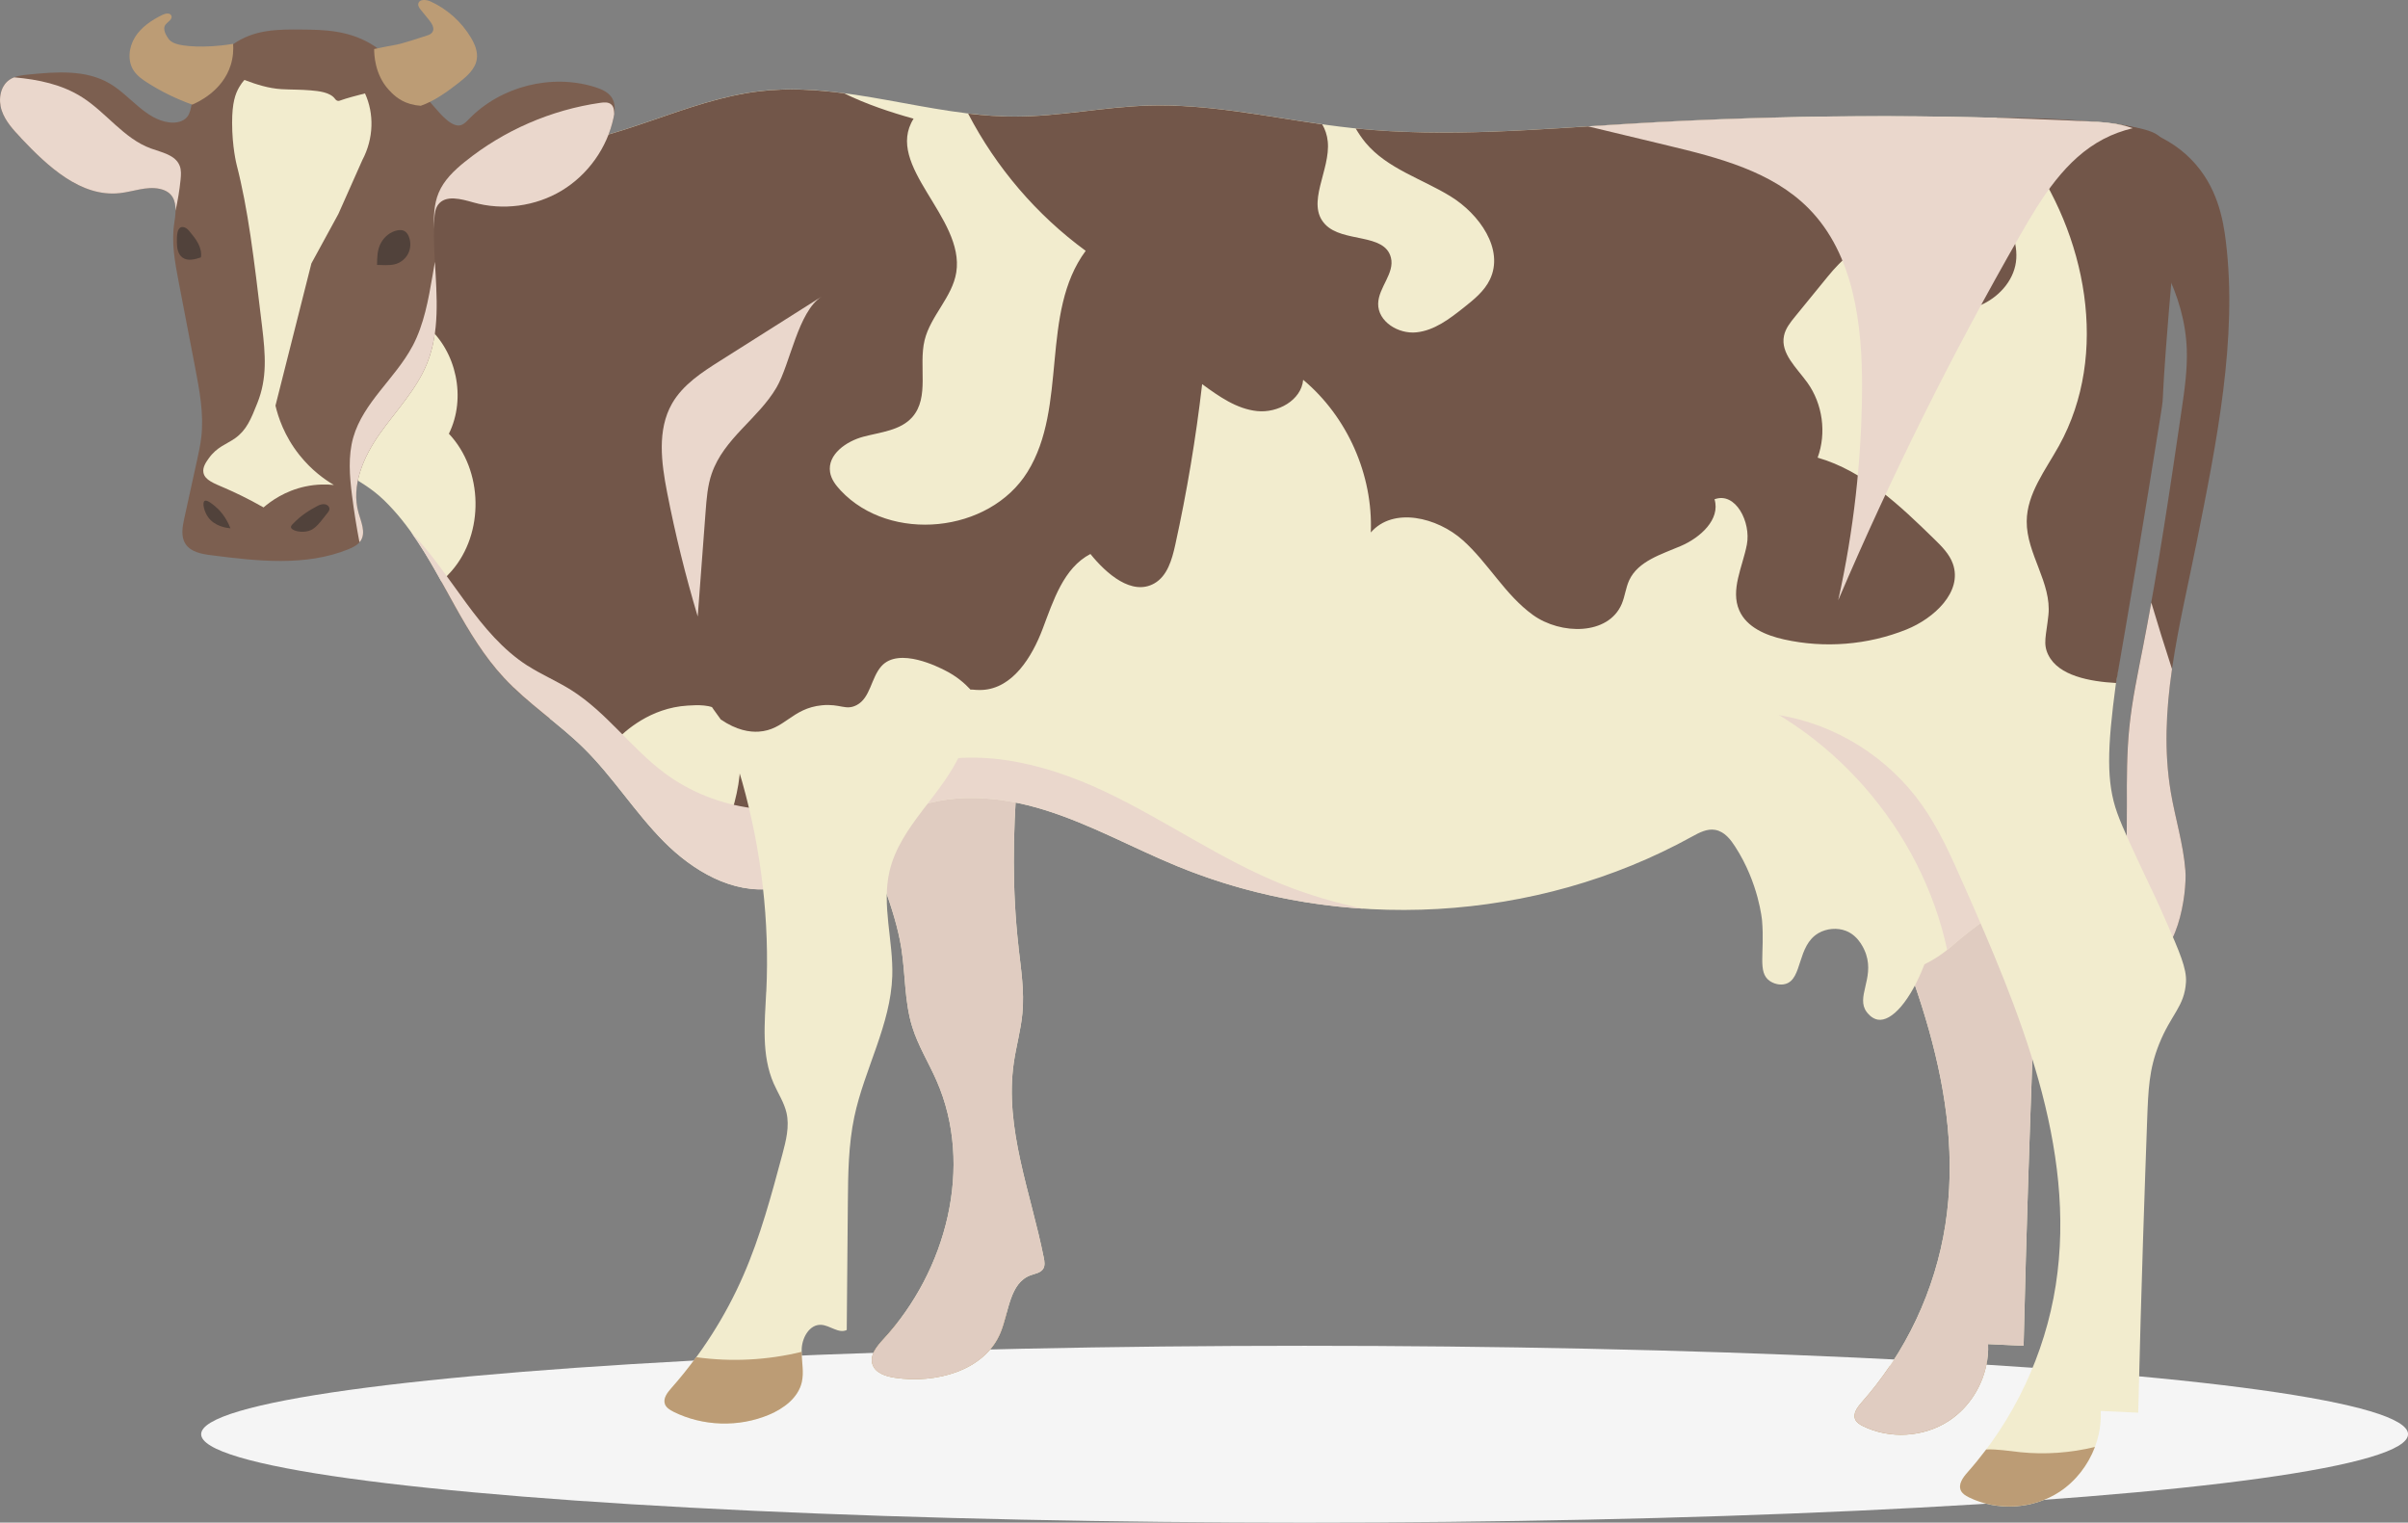 <?xml version="1.0" encoding="UTF-8"?>
<svg xmlns="http://www.w3.org/2000/svg" viewBox="0 0 517.24 327.02">
  <rect x="0" y="0" width="517.24" height="327.02" fill="#808080" stroke="none"/>
  <defs>
    <style>
      .cls-1 {
        fill: #f2ecce;
      }

      .cls-1, .cls-2, .cls-3, .cls-4, .cls-5, .cls-6, .cls-7, .cls-8, .cls-9 {
        stroke-width: 0px;
      }

      .cls-10 {
        isolation: isolate;
      }

      .cls-2 {
        fill: #51423b;
      }

      .cls-3, .cls-5 {
        fill: #ead7cc;
      }

      .cls-3, .cls-9, .cls-11 {
        mix-blend-mode: multiply;
      }

      .cls-4 {
        fill: #f5f5f5;
      }

      .cls-6 {
        fill: #7c5f50;
      }

      .cls-7 {
        fill: #725649;
      }

      .cls-8 {
        fill: #bc9c75;
      }

      .cls-9 {
        fill: #e0ccc1;
      }
    </style>
  </defs>
  <g class="cls-10">
    <g id="Layer_2" data-name="Layer 2">
      <g id="Layer_1-2" data-name="Layer 1">
        <g>
          <ellipse class="cls-4" cx="280.23" cy="308.03" rx="237.02" ry="18.99"/>
          <path class="cls-1" d="m218.78,203.48c.54,4.71,1.28,9.45.83,14.17-.33,3.58-1.34,7.06-1.85,10.62-2.03,14.07,3.67,27.94,6.45,41.88.16.8.29,1.69-.14,2.37-.55.88-1.74,1.02-2.71,1.38-4.52,1.66-4.63,7.85-6.46,12.31-3.38,8.22-13.94,11.03-22.72,9.69-1.96-.3-4.22-1.03-4.79-2.93-.59-1.96.99-3.84,2.38-5.35,13.55-14.7,19.45-37.2,11.41-55.51-1.7-3.88-3.98-7.52-5.23-11.56-1.69-5.43-1.45-11.26-2.34-16.88-1.4-8.82-5.54-16.98-7.59-25.67-2.05-8.7-1.51-18.95,4.99-25.09,4.07-3.85,10.16-5.42,15.59-4.04,9.02,2.3,12.56,9.67,11.91,18.08-.95,12.22-1.12,24.32.28,36.53Z"/>
          <path class="cls-8" d="m192.74,284.09c.27.03.55.06.82.1,7.61.95,15.43.12,22.7-2.32-.41,1.49-.8,3-1.36,4.34-3.38,8.22-13.94,11.03-22.72,9.69-1.96-.3-4.22-1.03-4.79-2.93-.59-1.96.99-3.84,2.38-5.35,1.04-1.13,2.03-2.31,2.98-3.53Z"/>
          <path class="cls-9" d="m218.78,203.48c.54,4.71,1.28,9.45.83,14.17-.33,3.58-1.34,7.06-1.85,10.62-2.03,14.07,3.67,27.94,6.45,41.88.16.8.29,1.69-.14,2.37-.55.88-1.74,1.02-2.71,1.38-4.52,1.66-4.63,7.85-6.46,12.31-3.38,8.22-13.94,11.03-22.72,9.69-1.96-.3-4.22-1.03-4.79-2.93-.59-1.96.99-3.84,2.38-5.35,13.55-14.7,19.45-37.2,11.41-55.51-1.7-3.88-3.98-7.52-5.23-11.56-1.69-5.43-1.45-11.26-2.34-16.88-1.4-8.82-5.54-16.98-7.59-25.67-2.05-8.7-1.51-18.95,4.99-25.09,4.07-3.85,10.16-5.42,15.59-4.04,9.02,2.3,12.56,9.67,11.91,18.08-.95,12.22-1.12,24.32.28,36.53Z"/>
          <path class="cls-1" d="m390.65,165.31c-.78-1.1-1.61-2.17-2.49-3.19h41c.27,1.68.67,3.24,1.21,4.76,1.14,3.21,3.49,8.17,7.91,17.5.33.7,1.02,2.22,1.93,4.28,2.9,6.61,4.35,9.92,4.18,12.68-.3,5-3.03,6.51-5.48,12.64-2.06,5.15-2.2,9.25-2.43,15.69-.43,11.93-1.18,32.7-1.81,59.37-2.54-.12-5.09-.24-7.63-.36.3,6.44-3.01,12.94-8.41,16.47-5.4,3.53-12.67,3.98-18.46,1.13-.66-.32-1.33-.73-1.64-1.39-.59-1.27.44-2.66,1.37-3.71,9.47-10.65,15.78-24.06,17.97-38.14,4.36-28.07-7.4-55.86-18.89-81.84-2.42-5.48-4.87-11-8.32-15.9Z"/>
          <path class="cls-7" d="m469.42,186.91c-.44-5.67-2.18-11.16-3.13-16.76-3.03-17.86,2.03-35.95,5.56-53.71,4.27-21.43,8.84-43.78,6.25-64.71-.57-4.59-1.8-11.74-7.43-17.49-6-6.13-13.86-7.45-17.56-7.82.13,1.98-.04,4.74-1.69,7.14-1.08,1.58-2.1,1.98-2.34,3.17-.57,2.79,4.14,5.6,5.69,7.17,8.28,8.37,14.51,19.33,14.95,31.09.16,4.4-.48,8.79-1.12,13.15-2.49,16.96-4.98,33.92-8.29,50.74-1.13,5.76-2.36,11.51-2.95,17.36-.56,5.51-.54,11.06-.53,16.6.03,10.74-.8,23.81,3.54,33.87,7.3-.18,9.42-14.75,9.03-19.79Z"/>
          <path class="cls-8" d="m400.16,306.29c-.66-.32-1.33-.73-1.64-1.39-.59-1.27.44-2.66,1.37-3.71,2.17-2.44,4.16-5.03,5.99-7.73,3.68-.35,7.65.23,11.4.2,3.25-.03,6.49-.57,9.57-1.57-.76,5.25-3.79,10.17-8.23,13.08-5.4,3.53-12.67,3.98-18.46,1.13Z"/>
          <path class="cls-9" d="m390.65,165.31c-.78-1.1-1.61-2.17-2.49-3.19h41c.27,1.68.67,3.24,1.21,4.76,1.14,3.21,3.49,8.17,7.91,17.5.33.7,1.02,2.22,1.93,4.28,2.9,6.61,4.35,9.92,4.18,12.68-.3,5-3.03,6.51-5.48,12.64-2.06,5.15-2.2,9.25-2.43,15.69-.43,11.93-1.18,32.7-1.81,59.37-2.54-.12-5.09-.24-7.63-.36.3,6.44-3.01,12.94-8.41,16.47-5.4,3.53-12.67,3.98-18.46,1.13-.66-.32-1.33-.73-1.64-1.39-.59-1.27.44-2.66,1.37-3.71,9.47-10.65,15.78-24.06,17.97-38.14,4.36-28.07-7.4-55.86-18.89-81.84-2.42-5.48-4.87-11-8.32-15.9Z"/>
          <path class="cls-3" d="m466.29,170.15c.95,5.61,2.69,11.09,3.13,16.76.39,5.04-1.73,19.61-9.03,19.79-4.34-10.07-3.51-23.13-3.54-33.87-.02-5.54-.03-11.09.53-16.6.59-5.84,1.82-11.59,2.95-17.36.62-3.15,1.2-6.3,1.77-9.46,1.42,4.78,2.9,9.55,4.45,14.29-1.28,8.82-1.74,17.66-.26,26.44Z"/>
          <path class="cls-1" d="m108.24,145.53c5.18,5.58,11.68,9.76,17.11,15.1,6.3,6.2,11.03,13.84,17.25,20.11,6.22,6.28,14.73,11.3,23.49,10.09,10.93-1.51,18.33-11.85,28.33-16.51,9.31-4.33,20.3-3.4,30.1-.33,9.8,3.07,18.84,8.13,28.34,12.03,35.3,14.51,77.12,12.13,110.53-6.31,1.57-.87,3.3-1.8,5.06-1.47,2.04.38,3.33,2.15,4.25,3.57,5.12,7.89,5.79,15.91,5.79,15.91.59,7-1,11.05,1.59,12.92.85.61,2.23,1.06,3.5.67,3.63-1.1,2.41-8.2,7.01-10.89,1.79-1.04,4.07-1.2,5.88-.51,2.97,1.13,4.13,4.33,4.37,5.07,1.73,5.23-2.24,9.24.14,12.39.16.21,1.03,1.38,2.34,1.62,3.04.54,7.08-4.15,10.05-11.87,2.09-1.03,3.61-2.1,4.65-2.92,1.25-.99,2.22-1.94,4.79-3.97.46-.37.86-.67,1.2-.93,3.35-2.57,4.32-2.98,6.3-5.33,5.84-6.91,8.29-15.99,10.45-24.78,8.11-32.85,14.55-66.09,20.98-99.32,1.25-6.45,2.5-12.9,3.75-19.35,1.36-7.04,2.32-15.45-2.91-20.36-3.61-3.39-9-3.86-13.94-4.1-32.9-1.63-65.9-1.46-98.78.52-19.77,1.19-39.63,3.03-59.32.93-14.65-1.56-29.14-5.29-43.86-4.85-9.61.29-19.12,2.36-28.73,2.36-18.35,0-36.39-7.56-54.62-5.46-16.08,1.85-30.76,11.08-46.92,11.94-11.77.63-23.28-3.24-35.01-4.31-2.52-.23-5.24-.28-7.35,1.1-2.45,1.6-3.4,4.67-4.19,7.49-3.14,11.31-6.31,22.76-6.61,34.49-.21,8.16,1.05,16.59,4.54,24.02,3.48,7.39,9.12,7.77,14.62,13.07,11.18,10.77,15.29,26.81,25.82,38.15Z"/>
          <path class="cls-3" d="m367.9,146.92l5.09-33.99c11.43.34,22.2,6,30.67,13.69,8.47,7.68,14.91,17.31,20.97,27,5.21,8.33,10.31,17.24,13.05,26.58-1.71,5-3.96,9.76-7.36,13.79-1.98,2.34-2.95,2.76-6.3,5.33-.35.27-.74.57-1.2.93-2.42,1.9-3.41,2.86-4.56,3.78-5.53-25.9-25.21-48.56-50.36-57.1Z"/>
          <path class="cls-1" d="m454.51,146.69c-1.9,14.15-2.09,21.31.26,27.89,1.21,3.39,3.68,8.62,8.34,18.46.35.74,1.08,2.34,2.03,4.52,3.06,6.97,4.58,10.46,4.41,13.37-.32,5.27-3.2,6.87-5.78,13.33-2.17,5.43-2.32,9.76-2.57,16.54-.45,12.58-1.24,34.49-1.91,62.61-2.68-.12-5.37-.25-8.05-.37.32,6.79-3.18,13.64-8.86,17.37-5.69,3.73-13.36,4.19-19.46,1.19-.69-.34-1.4-.77-1.73-1.47-.62-1.34.46-2.81,1.44-3.91,9.98-11.23,16.64-25.37,18.95-40.22,4.6-29.6-7.8-58.9-19.92-86.3-2.56-5.78-5.14-11.6-8.78-16.76-7.2-10.22-18.59-17.44-30.94-19.37-8.08-1.26-17.82-1.04-22.4-7.81-1.68-2.48-2.3-5.51-2.8-8.47-3.12-18.48-2.91-37.52.6-55.92,2.24-11.73,6.16-23.78,14.94-31.88,2.42-2.23,7.81-6.74,18.33-10.18,28.99-9.47,64.33-.3,75.93,3.05-.69,16.36-2.08,29.52-3.16,38.2-4.99,40.1-8.07,60.04-8.89,66.14Z"/>
          <g>
            <path class="cls-7" d="m81.4,27.21c11.73,1.07,23.25,4.94,35.01,4.31,16.16-.86,30.84-10.09,46.92-11.94,6-.69,11.99-.33,17.97.46,4.77,2.34,10.03,4.09,14.94,5.45-6.39,10.11,11.04,21.2,9.17,33.01-.85,5.33-5.54,9.34-6.81,14.59-1.33,5.53,1.12,12.24-2.64,16.5-2.53,2.87-6.78,3.22-10.49,4.2-3.7.98-7.77,3.83-7.17,7.62.24,1.53,1.24,2.83,2.3,3.96,10.63,11.29,31.91,9.17,40.1-4,8.75-14.07,2.64-34.19,12.51-47.5-10.54-7.71-19.24-17.9-25.26-29.48,3.32.4,6.65.65,9.99.65,9.61,0,19.12-2.07,28.73-2.36,12.54-.38,24.91,2.27,37.35,4.03.62,1.07,1.04,2.28,1.18,3.65.65,6.15-4.81,13.37-.54,17.84,3.81,3.99,12.76,1.78,14.11,7.13.85,3.37-2.66,6.4-2.74,9.87-.08,3.88,4.36,6.59,8.22,6.18,3.86-.4,7.13-2.91,10.17-5.32,2.16-1.71,4.4-3.51,5.6-6,3.15-6.52-2.27-14.1-8.44-17.89-6.17-3.79-13.61-5.95-18.25-11.51-.8-.96-1.49-2-2.13-3.07,19.48,1.99,39.12.18,58.66-.99,10.6-.64,21.21-1.07,31.83-1.33,1.57,9.67,11.43,18.13,21.58,17.21,4.4-.4,8.62-2.16,13.03-2.35,8.55-.38,17.29,6.85,16.8,15.39-.49,8.54-12.26,14.55-18.62,8.81-3.91-3.53-5.3-10.16-10.41-11.42-4.52-1.11-8.53,2.89-11.47,6.49-2.34,2.86-4.68,5.72-7.01,8.59-1.02,1.25-2.07,2.56-2.39,4.14-.78,3.79,2.75,6.89,5.01,10.03,3.3,4.58,4.16,10.83,2.22,16.13,9.91,2.86,17.71,10.32,25.09,17.53,1.59,1.55,3.22,3.18,3.96,5.27,2.13,6.02-4.05,11.73-9.97,14.11-8.29,3.33-17.59,4.08-26.31,2.13-3.86-.86-7.99-2.58-9.59-6.2-1.97-4.44.71-9.41,1.62-14.18.91-4.77-2.4-11.4-6.95-9.72,1.31,4.34-3.08,8.26-7.25,10.04-4.17,1.79-9.13,3.22-11.06,7.32-.76,1.62-.92,3.47-1.62,5.12-2.88,6.78-13.09,6.67-19.07,2.37-5.98-4.3-9.59-11.17-15.08-16.07-5.49-4.9-14.92-7.21-19.75-1.65.49-12.37-5.03-24.85-14.53-32.79-.4,4.42-5.48,7.18-9.89,6.72-4.42-.46-8.23-3.17-11.81-5.79-1.34,11.6-3.27,23.13-5.78,34.54-.7,3.16-1.69,6.68-4.51,8.27-4.79,2.7-10.26-2.05-13.71-6.33-5.78,3.02-7.95,10-10.26,16.09-2.31,6.1-6.46,12.78-12.97,13.11-3.47.18-7.4-1.47-10.17.63-1.85,1.4-2.41,4.04-4.25,5.46-3.5,2.73-8.47-.61-12.91-.47-6.62.2-10.49,8.56-12.76,12.82-5.1,9.55-2.98,15.6-7.85,18.19-3.36,1.79-8.67,1.19-9.79-1.39-.82-1.87.6-4.75,3.27-7.12,3.93-10.87,3.12-20.47-1.7-23.6-2.24-1.45-4.99-1.29-7.11-1.16-8.08.48-13.5,5.51-15.4,7.46-.26-5.19-7.13-7.79-11.97-5.9-.83.32-1.61.73-2.35,1.2-3.4-2.77-6.82-5.52-9.79-8.73-5.62-6.05-9.41-13.44-13.42-20.65.76-.73,1.5-1.47,2.19-2.26,7.1-8.12,6.85-21.66-.56-29.51,3.78-7.63,1.68-17.72-4.84-23.21l-14.03-42.76c1.26-.13,2.57-.06,3.82.05Z"/>
            <path class="cls-7" d="m439.99,140.7c-1.22-2.47-.46-4.11.01-8.59.73-6.91-4.72-13.2-4.66-20.15.05-5.97,4.06-11.03,6.95-16.25,10.9-19.69,5.92-45.36-7.43-63.47-1.81-2.45-3.78-4.82-5.98-6.91,4.8-.06,11.61.03,19.79.74,12.36,1.08,14.28,2.41,15.33,3.36,4.8,4.32,4.08,11.97,2.89,25.55-3.25,36.99-1.7,27.36-2.83,34.48-3.57,22.49-6.8,41.59-9.53,57.23-5.62-.31-12.34-1.54-14.53-5.99Z"/>
          </g>
          <path class="cls-6" d="m34.25,40.54c-2.81-.59-5.66.62-8.52.93-8.35.91-15.42-5.7-21.19-11.8-1.68-1.77-3.4-3.62-4.18-5.93-.78-2.31-.35-5.22,1.66-6.61,1.17-.81,2.66-.98,4.08-1.12,5.94-.59,12.33-1.1,17.47,1.93,4.45,2.62,7.67,7.72,12.8,8.35,1.41.17,3.01-.11,3.88-1.24.6-.78.74-1.81.94-2.77.81-4.03,4.82-9.89,8.67-12.64,4.71-3.38,9.82-3.34,15.02-3.29,4.62.04,10.42.09,15.71,3.66,3.32,2.24,6.54,5.92,12.87,13.15,1.12,1.28,3.79,4.56,5.78,3.63.6-.28,1.07-.78,1.53-1.26,6.83-7.01,17.7-9.75,27.03-6.83,1.47.46,3.01,1.14,3.75,2.49.68,1.24.53,2.76.23,4.14-1.37,6.43-5.5,12.22-11.13,15.61-5.63,3.39-12.68,4.33-19,2.53-2.6-.74-5.96-1.68-7.55.5-.61.84-.74,1.93-.8,2.97-.65,10.47,2.35,21.49-1.61,31.21-2.29,5.61-6.64,10.07-10.13,15.02-3.49,4.95-6.21,11.13-4.56,16.96.56,1.98,1.59,4.21.5,5.96-.58.93-1.62,1.44-2.63,1.86-9.22,3.75-19.61,2.56-29.48,1.3-2.07-.26-4.42-.69-5.55-2.44-1.03-1.59-.66-3.67-.25-5.52.92-4.17,1.83-8.35,2.75-12.52.35-1.6.7-3.2.89-4.83.59-5.01-.37-10.07-1.32-15.02-1.17-6.1-2.35-12.21-3.52-18.31-.81-4.21-1.63-8.55-.94-12.84.48-2.99.71-6.4-3.2-7.22Z"/>
          <path class="cls-8" d="m88.13,22.33c-2.53-.71-4.01-2.38-4.62-3.04-3.05-3.31-3.14-7.69-3.14-8.76,2.07-.44,3.73-.75,4.8-.94,0,0,1.48-.26,6.82-2.05.23-.08.63-.26.89-.64.54-.79-.09-1.83-.69-2.57-.59-.73-1.18-1.45-1.77-2.18-.32-.39-.66-.85-.57-1.35.18-1.01,1.67-.93,2.61-.5,3.6,1.64,6.68,4.39,8.7,7.79.83,1.39,1.5,2.99,1.26,4.59-.31,2.14-2.11,3.7-3.81,5.04-2.54,1.99-5.21,3.93-8.23,5-.76-.05-1.51-.18-2.24-.39Z"/>
          <path class="cls-8" d="m29.02,7.94c1.36-2.15,3.58-3.63,5.87-4.75.65-.32,1.65-.5,1.92.18.31.75-.74,1.28-1.25,1.92-.74.92.16,2.39.65,3.06.53.71,1.57,1.48,5.88,1.63,1.91.06,4.65,0,7.98-.57.09,1.23.03,2.81-.5,4.53-1.76,5.67-7.2,8.07-8.27,8.53-3.36-1.2-6.6-2.77-9.61-4.69-1.12-.71-2.23-1.5-2.96-2.6-1.41-2.12-1.07-5.07.29-7.23Z"/>
          <path class="cls-1" d="m50.48,94.14c2.48-1.75,3.44-4.15,4.8-7.57,2.13-5.33,1.75-10.33,1.01-16.5-1.79-15-3-25.11-5.47-34.73,0,0-.97-3.79-.96-9,0-4.23.67-6.17,1.53-7.64.34-.59.72-1.09,1.1-1.53,2.58.97,5.19,1.81,7.98,1.98,2.09.12,4.18.07,6.26.26,1.67.15,4.2.36,5.27,1.87.19.27.55.49.9.36,1.79-.64,3.65-1.09,5.5-1.58,1.99,4.34,1.89,9.68-.57,14.32-1.72,3.86-3.43,7.72-5.15,11.58-1.93,3.54-3.86,7.07-5.79,10.61l-7.72,30.55c.56,2.37,1.87,6.5,5.15,10.61,2.61,3.28,5.46,5.29,7.4,6.43-1.56-.16-3.68-.19-6.11.32-4.43.94-7.48,3.19-9,4.5-3.41-1.94-6.28-3.28-8.36-4.18-2.32-1-4.21-1.69-4.54-3.23-.25-1.16.5-2.25,1.13-3.13,1.77-2.49,3.83-3.02,5.64-4.3Z"/>
          <path class="cls-2" d="m39.69,48.86c.47.17.81.57,1.13.96.65.79,1.3,1.59,1.76,2.5.47.91.74,1.95.58,2.96-1.3.44-2.85.85-3.96.04-.96-.69-1.2-2.01-1.2-3.2,0-.95-.18-3.92,1.68-3.27Z"/>
          <path class="cls-2" d="m81.83,52.17c.72-1.32,1.98-2.36,3.45-2.68.52-.11,1.08-.13,1.55.11.48.25.79.72.99,1.22.48,1.18.42,2.58-.18,3.72-.6,1.13-1.71,1.98-2.96,2.25-1.18.26-2.5.12-3.69.11.03-1.6.02-3.25.84-4.73Z"/>
          <path class="cls-2" d="m43.94,107.59c.5-.34,1.75.72,2.29,1.17.95.8,2.3,2.23,3.27,4.71-.86-.08-3.42-.42-4.82-2.43-.87-1.24-1.27-3.1-.74-3.45Z"/>
          <path class="cls-2" d="m62.86,112.56c1.86-1.93,3.56-2.96,5.4-3.93.43-.22.96-.42,1.55-.32.53.09,1.03.56.95,1.09-.04.27-.21.5-.37.71-2.38,3.12-3.08,3.79-4.71,4.05-1.41.22-3.07-.26-3.18-.9-.05-.26.18-.51.37-.7Z"/>
          <path class="cls-8" d="m426.63,311.31c2.46-.1,4.93.34,7.39.59,5.34.54,10.76.14,15.97-1.13-1.47,3.89-4.12,7.34-7.6,9.63-5.69,3.73-13.36,4.19-19.46,1.19-.69-.34-1.4-.77-1.73-1.47-.62-1.34.46-2.81,1.44-3.91,1.4-1.58,2.73-3.22,4-4.9Z"/>
          <path class="cls-3" d="m113.33,142.97c3,1.93,6.32,3.32,9.35,5.23,7.58,4.77,12.87,12.45,20.04,17.81,10.96,8.2,26.23,10.23,38.95,5.19,4.57-1.81,8.78-4.44,13.39-6.14,13.61-5.02,28.95-1.32,42.08,4.86,13.12,6.17,25.08,14.74,38.55,20.12,5.58,2.23,11.32,3.88,17.17,5.13-13.71-.88-27.28-3.9-40-9.13-9.5-3.91-18.54-8.96-28.34-12.03-9.8-3.07-20.79-4.01-30.1.33-10,4.66-17.4,15-28.33,16.51-8.76,1.21-17.26-3.81-23.49-10.09-6.22-6.28-10.95-13.91-17.25-20.11-5.43-5.34-11.93-9.52-17.11-15.1-8.43-9.08-12.75-21.16-19.88-31.15,8.83,9.06,14.28,21.73,24.97,28.59Z"/>
          <path class="cls-1" d="m164.58,213.03c-.32,6.64-1.06,13.59,1.61,19.68.92,2.1,2.23,4.05,2.75,6.28.68,2.95-.11,6.02-.89,8.95-2.36,8.79-4.73,17.63-8.37,25.97-3.85,8.83-9.1,17.05-15.5,24.25-.86.96-1.8,2.2-1.35,3.41.29.78,1.06,1.25,1.81,1.62,6.33,3.15,14.04,3.39,20.55.65,3.16-1.33,6.25-3.63,7.03-6.97.55-2.36-.15-4.83-.01-7.25.13-2.42,1.71-5.18,4.13-5.08,1.93.08,3.8,1.96,5.54,1.11.08-9.14.16-18.27.24-27.41.05-6.15.12-12.36,1.39-18.38,2.17-10.25,7.81-19.77,8.15-30.24.24-7.53-2.3-15.16-.59-22.49,2.29-9.85,11.56-16.56,15.49-25.88,4.8-11.39.55-25.16-7.95-34.13-8.51-8.97-20.51-13.82-32.55-16.63-7-1.63-15.78-2.01-19.85,3.92-2.78,4.04-2.12,9.49-.82,14.22,3.71,13.58,10.2,25.71,14.04,39.32,4.12,14.61,5.9,29.89,5.17,45.06Z"/>
          <path class="cls-8" d="m144.64,303.19c-.74-.37-1.52-.84-1.81-1.62-.44-1.21.5-2.45,1.35-3.41,1.9-2.14,3.68-4.37,5.37-6.67,7.53,1.05,15.26.65,22.65-1.15,0,2.19.52,4.41.02,6.54-.78,3.34-3.87,5.64-7.03,6.97-6.52,2.74-14.22,2.5-20.55-.65Z"/>
          <path class="cls-7" d="m154.79,154.48c-8.46-11.31-10.73-21.61-11.46-27.42-.74-5.91-1.37-11.66,2.11-15.52,4.58-5.08,13.37-3.68,20.86-2.48,5,.8,21.79,3.73,34.53,18.01,5.39,6.05,12.38,16.74,9.69,20-.56.68-1.43.9-2.11.98-1.1-1.18-2.92-2.85-5.57-4.14-.95-.46-9.74-5.09-13.53-.81-2.22,2.51-2.33,6.79-5.3,8.34-2.37,1.23-3.46-.35-7.47.04-6.48.63-8,5.32-13.59,5.66-1.87.11-4.65-.24-8.16-2.63Z"/>
          <path class="cls-3" d="m152.89,101.68c-.9,2.6-1.11,5.38-1.32,8.12-.57,7.54-1.14,15.07-1.7,22.61-2.63-8.78-4.83-17.69-6.58-26.68-1.24-6.38-2.16-13.4,1.06-19.05,2.33-4.07,6.44-6.73,10.4-9.23,7.25-4.58,14.49-9.17,21.74-13.75-5.07,3.21-6.74,14.45-9.69,19.52-3.91,6.7-11.3,10.92-13.91,18.47Z"/>
          <path class="cls-3" d="m358.27,31.26c-5.72-1.37-11.44-2.74-17.16-4.12,2.92-.19,5.84-.38,8.76-.55,32.88-1.98,65.88-2.15,98.78-.52,3.17.16,6.51.41,9.46,1.46-2.17.53-4.28,1.28-6.29,2.34-8.12,4.25-13.23,12.51-17.79,20.46-14.58,25.4-27.67,51.66-39.18,78.59,3.31-14.87,5.03-30.09,5.12-45.33.08-13.85-1.72-28.95-11.46-38.81-7.87-7.97-19.36-10.91-30.25-13.52Z"/>
          <g class="cls-11">
            <path class="cls-5" d="m88.59,74.38c2.49-4.68,3.43-10.02,4.33-15.25.17-.97.33-1.93.5-2.9.41,7.52,1.08,15.05-1.72,21.92-2.29,5.61-6.64,10.07-10.13,15.02-3.49,4.95-6.21,11.13-4.56,16.96.56,1.98,1.59,4.21.5,5.96-.08.13-.2.24-.3.36-.64-3.33-1.17-6.69-1.6-10.05-.52-4.15-.87-8.43.27-12.45,2.15-7.52,9.02-12.67,12.7-19.57Z"/>
          </g>
          <path class="cls-3" d="m4.55,29.67c-1.68-1.77-3.4-3.62-4.18-5.93-.78-2.31-.35-5.22,1.66-6.61.31-.22.65-.39,1-.52,5.19.46,10.27,1.51,14.62,4.28,5.2,3.31,8.96,8.88,14.75,10.99,2.34.85,5.28,1.39,6.19,3.71.37.93.3,1.98.2,2.98-.22,2.25-.6,4.47-1.08,6.68.03-2.16-.63-4.11-3.46-4.7-2.81-.59-5.66.62-8.52.93-8.35.91-15.42-5.7-21.19-11.8Z"/>
          <path class="cls-3" d="m99.87,34.74c8.33-6.73,18.5-11.15,29.1-12.66.81-.12,1.74-.18,2.34.37.55.5.61,1.32.62,2.07-.04.27-.09.54-.15.81-1.37,6.43-5.5,12.22-11.13,15.61-5.63,3.39-12.68,4.33-19,2.53-2.6-.74-5.96-1.68-7.55.5-.61.84-.74,1.93-.8,2.97-.05.76-.07,1.52-.08,2.28-.07-2.66-.02-5.36,1-7.8,1.13-2.72,3.35-4.83,5.64-6.68Z"/>
        </g>
      </g>
    </g>
  </g>
</svg>